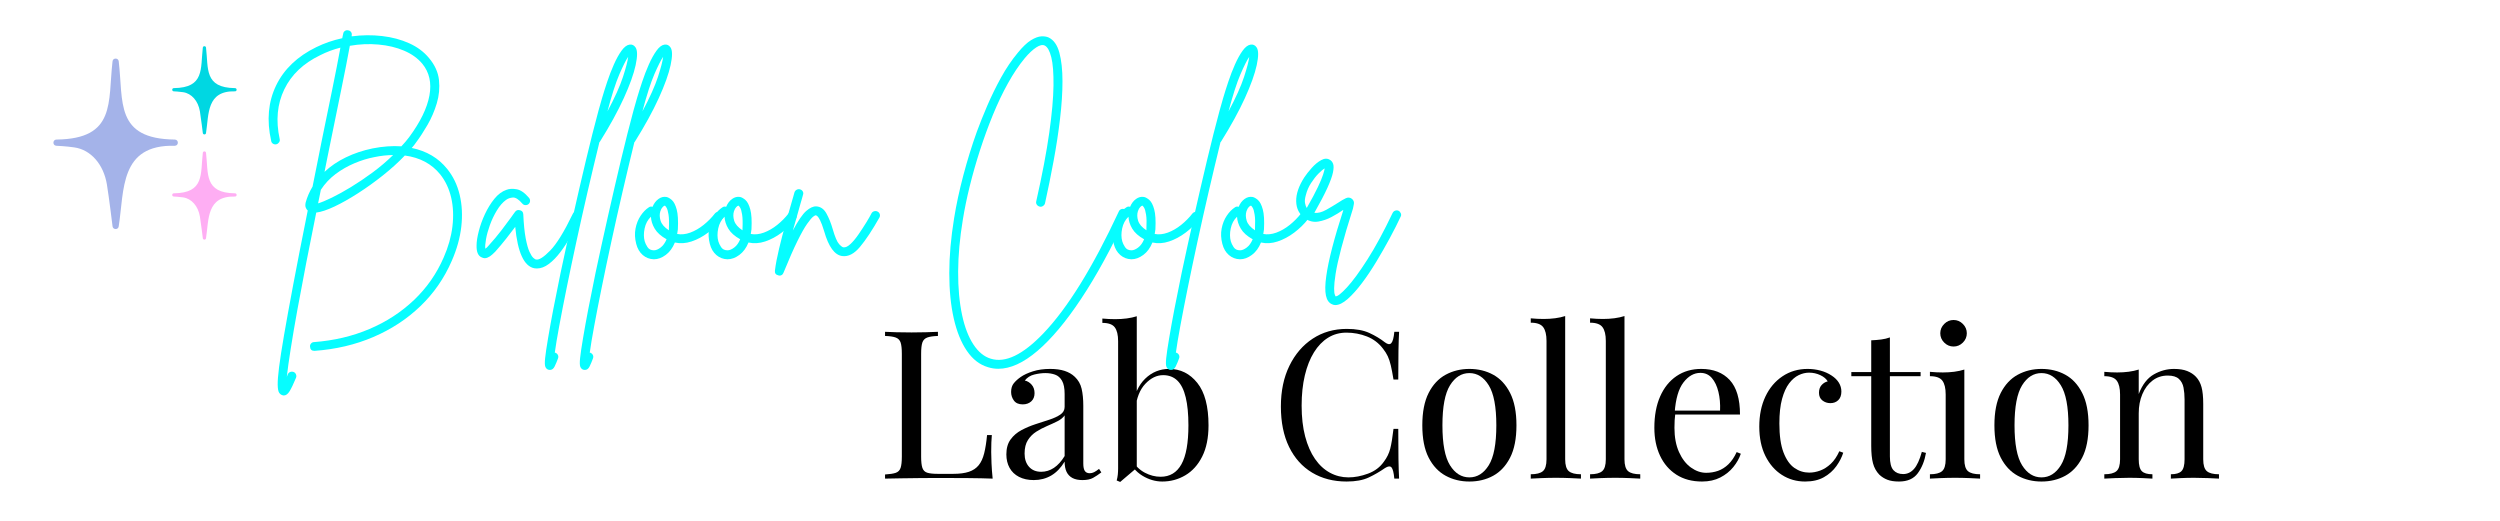 <svg xmlns="http://www.w3.org/2000/svg" xmlns:xlink="http://www.w3.org/1999/xlink" width="2400" viewBox="0 0 1800 375" height="500" preserveAspectRatio="xMidYMid meet"><defs><g></g></defs><g fill="#000000" fill-opacity="1"><g transform="translate(630.966, 344.607)"><g><path d="M 44.344 -105.703 L 44.344 -102.719 C 40.957 -102.613 38.395 -102.238 36.656 -101.594 C 34.914 -100.945 33.742 -99.754 33.141 -98.016 C 32.547 -96.273 32.25 -93.562 32.25 -89.875 L 32.25 -15.828 C 32.25 -12.242 32.547 -9.555 33.141 -7.766 C 33.742 -5.973 34.914 -4.801 36.656 -4.25 C 38.395 -3.707 40.957 -3.438 44.344 -3.438 L 55.234 -3.438 C 59.91 -3.438 63.719 -3.93 66.656 -4.922 C 69.594 -5.922 71.93 -7.488 73.672 -9.625 C 75.422 -11.77 76.742 -14.633 77.641 -18.219 C 78.535 -21.801 79.227 -26.18 79.719 -31.359 L 83.156 -31.359 C 82.852 -28.266 82.703 -24.18 82.703 -19.109 C 82.703 -17.211 82.773 -14.5 82.922 -10.969 C 83.078 -7.438 83.352 -3.781 83.75 0 C 78.676 -0.195 72.953 -0.32 66.578 -0.375 C 60.211 -0.426 54.539 -0.453 49.562 -0.453 C 47.375 -0.453 44.562 -0.453 41.125 -0.453 C 37.695 -0.453 33.988 -0.426 30 -0.375 C 26.02 -0.32 21.988 -0.27 17.906 -0.219 C 13.832 -0.176 9.953 -0.102 6.266 0 L 6.266 -2.984 C 9.648 -3.18 12.211 -3.578 13.953 -4.172 C 15.703 -4.773 16.875 -5.973 17.469 -7.766 C 18.062 -9.555 18.359 -12.242 18.359 -15.828 L 18.359 -89.875 C 18.359 -93.562 18.062 -96.273 17.469 -98.016 C 16.875 -99.754 15.703 -100.945 13.953 -101.594 C 12.211 -102.238 9.648 -102.613 6.266 -102.719 L 6.266 -105.703 C 8.359 -105.598 11.098 -105.492 14.484 -105.391 C 17.867 -105.297 21.5 -105.25 25.375 -105.25 C 28.863 -105.25 32.32 -105.297 35.75 -105.391 C 39.188 -105.492 42.051 -105.598 44.344 -105.703 Z M 44.344 -105.703 "></path></g></g></g><g fill="#000000" fill-opacity="1"><g transform="translate(718.752, 344.607)"><g><path d="M 25.531 1.047 C 21.445 1.047 17.91 0.273 14.922 -1.266 C 11.941 -2.805 9.68 -4.969 8.141 -7.75 C 6.598 -10.539 5.828 -13.781 5.828 -17.469 C 5.828 -21.844 6.844 -25.422 8.875 -28.203 C 10.914 -30.992 13.531 -33.234 16.719 -34.922 C 19.906 -36.617 23.266 -38.039 26.797 -39.188 C 30.328 -40.332 33.688 -41.426 36.875 -42.469 C 40.062 -43.52 42.676 -44.738 44.719 -46.125 C 46.758 -47.52 47.781 -49.363 47.781 -51.656 L 47.781 -60.906 C 47.781 -65.094 47.156 -68.281 45.906 -70.469 C 44.664 -72.656 43 -74.117 40.906 -74.859 C 38.812 -75.609 36.473 -75.984 33.891 -75.984 C 31.398 -75.984 28.734 -75.633 25.891 -74.938 C 23.055 -74.25 20.797 -72.812 19.109 -70.625 C 21.004 -70.219 22.645 -69.219 24.031 -67.625 C 25.426 -66.039 26.125 -64.004 26.125 -61.516 C 26.125 -59.023 25.328 -57.055 23.734 -55.609 C 22.141 -54.172 20.098 -53.453 17.609 -53.453 C 14.723 -53.453 12.609 -54.367 11.266 -56.203 C 9.922 -58.047 9.25 -60.113 9.25 -62.406 C 9.25 -64.988 9.895 -67.078 11.188 -68.672 C 12.488 -70.266 14.133 -71.758 16.125 -73.156 C 18.414 -74.75 21.375 -76.117 25 -77.266 C 28.633 -78.41 32.742 -78.984 37.328 -78.984 C 41.41 -78.984 44.895 -78.508 47.781 -77.562 C 50.664 -76.613 53.051 -75.242 54.938 -73.453 C 57.531 -71.066 59.223 -68.156 60.016 -64.719 C 60.816 -61.281 61.219 -57.176 61.219 -52.406 L 61.219 -10.906 C 61.219 -8.414 61.586 -6.617 62.328 -5.516 C 63.078 -4.422 64.25 -3.875 65.844 -3.875 C 66.938 -3.875 67.977 -4.125 68.969 -4.625 C 69.969 -5.125 71.164 -5.922 72.562 -7.016 L 74.203 -4.484 C 72.109 -2.891 70.113 -1.566 68.219 -0.516 C 66.332 0.523 63.797 1.047 60.609 1.047 C 57.723 1.047 55.332 0.551 53.438 -0.438 C 51.551 -1.438 50.133 -2.906 49.188 -4.844 C 48.25 -6.789 47.781 -9.258 47.781 -12.25 C 45.094 -7.77 41.879 -4.43 38.141 -2.234 C 34.41 -0.047 30.207 1.047 25.531 1.047 Z M 30.906 -4.922 C 34.188 -4.922 37.242 -5.863 40.078 -7.75 C 42.922 -9.645 45.488 -12.484 47.781 -16.266 L 47.781 -45.531 C 46.582 -43.844 44.836 -42.426 42.547 -41.281 C 40.254 -40.133 37.766 -38.988 35.078 -37.844 C 32.391 -36.695 29.828 -35.352 27.391 -33.812 C 24.953 -32.27 22.938 -30.254 21.344 -27.766 C 19.75 -25.273 18.953 -22.039 18.953 -18.062 C 18.953 -14.082 20.02 -10.895 22.156 -8.5 C 24.301 -6.113 27.219 -4.922 30.906 -4.922 Z M 30.906 -4.922 "></path></g></g><g transform="translate(793.103, 344.607)"><g><path d="M 48.672 -78.984 C 56.828 -78.984 63.594 -75.625 68.969 -68.906 C 74.344 -62.188 77.031 -52.008 77.031 -38.375 C 77.031 -29.414 75.516 -21.926 72.484 -15.906 C 69.453 -9.883 65.395 -5.379 60.312 -2.391 C 55.238 0.598 49.719 2.094 43.75 2.094 C 38.77 2.094 33.961 0.676 29.328 -2.156 C 24.703 -5 21.242 -9.207 18.953 -14.781 L 21.953 -13.141 C 24.43 -9.16 27.516 -6.195 31.203 -4.25 C 34.891 -2.312 38.672 -1.344 42.547 -1.344 C 49.211 -1.344 54.211 -4.352 57.547 -10.375 C 60.891 -16.395 62.562 -25.727 62.562 -38.375 C 62.562 -46.438 61.91 -53.156 60.609 -58.531 C 59.316 -63.906 57.328 -67.91 54.641 -70.547 C 51.953 -73.18 48.52 -74.5 44.344 -74.5 C 39.758 -74.5 35.5 -72.43 31.562 -68.297 C 27.633 -64.172 25.223 -58.125 24.328 -50.156 L 22.547 -52.25 C 23.641 -60.707 26.598 -67.273 31.422 -71.953 C 36.254 -76.641 42.004 -78.984 48.672 -78.984 Z M 25.375 -116.906 L 25.375 -7.766 C 24.082 -6.672 22.766 -5.551 21.422 -4.406 C 20.078 -3.258 18.758 -2.141 17.469 -1.047 C 16.176 0.047 14.832 1.191 13.438 2.391 L 10.906 1.344 C 11.301 -0.051 11.57 -1.469 11.719 -2.906 C 11.863 -4.352 11.938 -5.82 11.938 -7.312 L 11.938 -98.984 C 11.938 -103.461 11.141 -106.77 9.547 -108.906 C 7.961 -111.051 4.977 -112.125 0.594 -112.125 L 0.594 -115.25 C 3.781 -114.957 6.867 -114.812 9.859 -114.812 C 12.742 -114.812 15.504 -114.984 18.141 -115.328 C 20.773 -115.68 23.188 -116.207 25.375 -116.906 Z M 25.375 -116.906 "></path></g></g><g transform="translate(877.157, 344.607)"><g></g></g><g transform="translate(914.332, 344.607)"><g><path d="M 55.391 -107.797 C 61.961 -107.797 67.363 -106.82 71.594 -104.875 C 75.82 -102.938 79.578 -100.676 82.859 -98.094 C 84.848 -96.594 86.363 -96.414 87.406 -97.562 C 88.457 -98.707 89.18 -101.422 89.578 -105.703 L 93.016 -105.703 C 92.816 -102.016 92.664 -97.535 92.562 -92.266 C 92.469 -86.992 92.422 -80.023 92.422 -71.359 L 88.984 -71.359 C 88.285 -75.641 87.633 -79.047 87.031 -81.578 C 86.438 -84.117 85.719 -86.285 84.875 -88.078 C 84.031 -89.867 82.91 -91.66 81.516 -93.453 C 78.43 -97.535 74.551 -100.5 69.875 -102.344 C 65.195 -104.188 60.27 -105.109 55.094 -105.109 C 50.219 -105.109 45.812 -103.891 41.875 -101.453 C 37.945 -99.016 34.562 -95.504 31.719 -90.922 C 28.883 -86.336 26.695 -80.812 25.156 -74.344 C 23.613 -67.875 22.844 -60.609 22.844 -52.547 C 22.844 -44.191 23.688 -36.801 25.375 -30.375 C 27.07 -23.957 29.438 -18.555 32.469 -14.172 C 35.508 -9.797 39.094 -6.488 43.219 -4.25 C 47.352 -2.008 51.805 -0.891 56.578 -0.891 C 61.055 -0.891 65.734 -1.785 70.609 -3.578 C 75.492 -5.367 79.328 -8.258 82.109 -12.25 C 84.297 -15.133 85.812 -18.266 86.656 -21.641 C 87.508 -25.023 88.285 -29.754 88.984 -35.828 L 92.422 -35.828 C 92.422 -26.773 92.469 -19.484 92.562 -13.953 C 92.664 -8.43 92.816 -3.781 93.016 0 L 89.578 0 C 89.18 -4.281 88.508 -6.969 87.562 -8.062 C 86.613 -9.156 85.047 -9.004 82.859 -7.609 C 79.172 -5.023 75.258 -2.758 71.125 -0.812 C 67 1.125 61.703 2.094 55.234 2.094 C 45.785 2.094 37.5 -0.047 30.375 -4.328 C 23.258 -8.609 17.734 -14.781 13.797 -22.844 C 9.867 -30.906 7.906 -40.609 7.906 -51.953 C 7.906 -63.098 9.945 -72.852 14.031 -81.219 C 18.113 -89.582 23.711 -96.102 30.828 -100.781 C 37.941 -105.457 46.129 -107.797 55.391 -107.797 Z M 55.391 -107.797 "></path></g></g><g transform="translate(1017.049, 344.607)"><g><path d="M 40.906 -78.984 C 47.281 -78.984 53.004 -77.586 58.078 -74.797 C 63.148 -72.016 67.203 -67.633 70.234 -61.656 C 73.273 -55.688 74.797 -47.926 74.797 -38.375 C 74.797 -28.812 73.273 -21.066 70.234 -15.141 C 67.203 -9.223 63.148 -4.867 58.078 -2.078 C 53.004 0.703 47.281 2.094 40.906 2.094 C 34.633 2.094 28.938 0.703 23.812 -2.078 C 18.688 -4.867 14.602 -9.223 11.562 -15.141 C 8.531 -21.066 7.016 -28.812 7.016 -38.375 C 7.016 -47.926 8.531 -55.688 11.562 -61.656 C 14.602 -67.633 18.688 -72.016 23.812 -74.797 C 28.938 -77.586 34.633 -78.984 40.906 -78.984 Z M 40.906 -75.984 C 35.227 -75.984 30.57 -73.047 26.938 -67.172 C 23.312 -61.305 21.5 -51.707 21.5 -38.375 C 21.5 -25.031 23.312 -15.445 26.938 -9.625 C 30.57 -3.801 35.227 -0.891 40.906 -0.891 C 46.582 -0.891 51.234 -3.801 54.859 -9.625 C 58.492 -15.445 60.312 -25.031 60.312 -38.375 C 60.312 -51.707 58.492 -61.305 54.859 -67.172 C 51.234 -73.047 46.582 -75.984 40.906 -75.984 Z M 40.906 -75.984 "></path></g></g><g transform="translate(1098.864, 344.607)"><g><path d="M 28.062 -117.047 L 28.062 -13.891 C 28.062 -9.703 28.93 -6.863 30.672 -5.375 C 32.422 -3.883 35.336 -3.141 39.422 -3.141 L 39.422 0 C 37.723 -0.102 35.156 -0.227 31.719 -0.375 C 28.289 -0.52 24.832 -0.594 21.344 -0.594 C 17.957 -0.594 14.523 -0.52 11.047 -0.375 C 7.566 -0.227 4.977 -0.102 3.281 0 L 3.281 -3.141 C 7.363 -3.141 10.273 -3.883 12.016 -5.375 C 13.754 -6.863 14.625 -9.703 14.625 -13.891 L 14.625 -99.141 C 14.625 -103.609 13.828 -106.91 12.234 -109.047 C 10.648 -111.191 7.664 -112.266 3.281 -112.266 L 3.281 -115.406 C 6.469 -115.102 9.555 -114.953 12.547 -114.953 C 15.43 -114.953 18.191 -115.125 20.828 -115.469 C 23.461 -115.82 25.875 -116.348 28.062 -117.047 Z M 28.062 -117.047 "></path></g></g></g><g fill="#000000" fill-opacity="1"><g transform="translate(1141.563, 344.607)"><g><path d="M 28.062 -117.047 L 28.062 -13.891 C 28.062 -9.703 28.93 -6.863 30.672 -5.375 C 32.422 -3.883 35.336 -3.141 39.422 -3.141 L 39.422 0 C 37.723 -0.102 35.156 -0.227 31.719 -0.375 C 28.289 -0.52 24.832 -0.594 21.344 -0.594 C 17.957 -0.594 14.523 -0.52 11.047 -0.375 C 7.566 -0.227 4.977 -0.102 3.281 0 L 3.281 -3.141 C 7.363 -3.141 10.273 -3.883 12.016 -5.375 C 13.754 -6.863 14.625 -9.703 14.625 -13.891 L 14.625 -99.141 C 14.625 -103.609 13.828 -106.91 12.234 -109.047 C 10.648 -111.191 7.664 -112.266 3.281 -112.266 L 3.281 -115.406 C 6.469 -115.102 9.555 -114.953 12.547 -114.953 C 15.43 -114.953 18.191 -115.125 20.828 -115.469 C 23.461 -115.82 25.875 -116.348 28.062 -117.047 Z M 28.062 -117.047 "></path></g></g></g><g fill="#000000" fill-opacity="1"><g transform="translate(1184.262, 344.607)"><g><path d="M 40.609 -78.984 C 49.367 -78.984 56.211 -76.316 61.141 -70.984 C 66.066 -65.66 68.531 -57.375 68.531 -46.125 L 15.828 -46.125 L 15.672 -48.969 L 54.188 -48.969 C 54.395 -53.844 54 -58.344 53 -62.469 C 52 -66.602 50.43 -69.914 48.297 -72.406 C 46.16 -74.895 43.398 -76.141 40.016 -76.141 C 35.43 -76.141 31.375 -73.848 27.844 -69.266 C 24.312 -64.691 22.195 -57.426 21.5 -47.469 L 21.953 -46.875 C 21.742 -45.383 21.586 -43.742 21.484 -41.953 C 21.391 -40.16 21.344 -38.367 21.344 -36.578 C 21.344 -29.805 22.438 -23.984 24.625 -19.109 C 26.82 -14.234 29.688 -10.523 33.219 -7.984 C 36.75 -5.453 40.406 -4.188 44.188 -4.188 C 47.176 -4.188 50.016 -4.656 52.703 -5.594 C 55.391 -6.539 57.875 -8.109 60.156 -10.297 C 62.445 -12.492 64.441 -15.43 66.141 -19.109 L 69.125 -17.922 C 68.031 -14.629 66.238 -11.441 63.75 -8.359 C 61.258 -5.273 58.125 -2.758 54.344 -0.812 C 50.562 1.125 46.18 2.094 41.203 2.094 C 34.035 2.094 27.891 0.453 22.766 -2.828 C 17.641 -6.117 13.707 -10.676 10.969 -16.5 C 8.238 -22.32 6.875 -29.016 6.875 -36.578 C 6.875 -45.336 8.266 -52.875 11.047 -59.188 C 13.836 -65.508 17.77 -70.391 22.844 -73.828 C 27.914 -77.266 33.836 -78.984 40.609 -78.984 Z M 40.609 -78.984 "></path></g></g></g><g fill="#000000" fill-opacity="1"><g transform="translate(1259.807, 344.607)"><g><path d="M 41.656 -78.984 C 44.844 -78.984 47.926 -78.582 50.906 -77.781 C 53.895 -76.988 56.582 -75.797 58.969 -74.203 C 61.258 -72.711 63 -70.992 64.188 -69.047 C 65.383 -67.109 65.984 -64.992 65.984 -62.703 C 65.984 -60.016 65.238 -57.945 63.75 -56.5 C 62.258 -55.062 60.367 -54.344 58.078 -54.344 C 55.891 -54.344 53.973 -54.988 52.328 -56.281 C 50.68 -57.57 49.859 -59.414 49.859 -61.812 C 49.859 -64.102 50.477 -65.941 51.719 -67.328 C 52.969 -68.723 54.441 -69.617 56.141 -70.016 C 55.141 -71.805 53.367 -73.301 50.828 -74.5 C 48.297 -75.695 45.586 -76.297 42.703 -76.297 C 40.211 -76.297 37.723 -75.695 35.234 -74.5 C 32.742 -73.301 30.453 -71.332 28.359 -68.594 C 26.273 -65.863 24.582 -62.133 23.281 -57.406 C 21.988 -52.676 21.344 -46.781 21.344 -39.719 C 21.344 -30.957 22.336 -23.988 24.328 -18.812 C 26.328 -13.633 28.941 -9.926 32.172 -7.688 C 35.41 -5.445 38.969 -4.328 42.844 -4.328 C 45.438 -4.328 48.078 -4.82 50.766 -5.812 C 53.453 -6.812 55.988 -8.43 58.375 -10.672 C 60.758 -12.91 62.801 -15.922 64.5 -19.703 L 67.328 -18.656 C 66.336 -15.477 64.695 -12.27 62.406 -9.031 C 60.113 -5.801 57.125 -3.141 53.438 -1.047 C 49.758 1.047 45.234 2.094 39.859 2.094 C 33.691 2.094 28.117 0.5 23.141 -2.688 C 18.16 -5.875 14.203 -10.426 11.266 -16.344 C 8.336 -22.27 6.875 -29.312 6.875 -37.469 C 6.875 -45.633 8.336 -52.828 11.266 -59.047 C 14.203 -65.266 18.305 -70.141 23.578 -73.672 C 28.859 -77.211 34.883 -78.984 41.656 -78.984 Z M 41.656 -78.984 "></path></g></g></g><g fill="#000000" fill-opacity="1"><g transform="translate(1332.365, 344.607)"><g><path d="M 28.359 -101.672 L 28.359 -76.734 L 50.469 -76.734 L 50.469 -73.75 L 28.359 -73.75 L 28.359 -15.969 C 28.359 -11.289 29.203 -8.004 30.891 -6.109 C 32.586 -4.223 34.93 -3.281 37.922 -3.281 C 40.91 -3.281 43.5 -4.5 45.688 -6.938 C 47.875 -9.375 49.766 -13.484 51.359 -19.266 L 54.344 -18.516 C 53.344 -12.742 51.375 -7.863 48.438 -3.875 C 45.508 0.102 41.008 2.094 34.938 2.094 C 31.551 2.094 28.766 1.664 26.578 0.812 C 24.391 -0.031 22.445 -1.25 20.75 -2.844 C 18.562 -5.125 17.039 -7.859 16.188 -11.047 C 15.344 -14.234 14.922 -18.461 14.922 -23.734 L 14.922 -73.75 L 0.594 -73.75 L 0.594 -76.734 L 14.922 -76.734 L 14.922 -99.578 C 17.41 -99.68 19.801 -99.879 22.094 -100.172 C 24.383 -100.473 26.473 -100.973 28.359 -101.672 Z M 28.359 -101.672 "></path></g></g></g><g fill="#000000" fill-opacity="1"><g transform="translate(1385.217, 344.607)"><g><path d="M 21.344 -114.219 C 23.926 -114.219 26.16 -113.27 28.047 -111.375 C 29.941 -109.477 30.891 -107.238 30.891 -104.656 C 30.891 -102.07 29.941 -99.832 28.047 -97.938 C 26.16 -96.051 23.926 -95.109 21.344 -95.109 C 18.758 -95.109 16.52 -96.051 14.625 -97.938 C 12.727 -99.832 11.781 -102.07 11.781 -104.656 C 11.781 -107.238 12.727 -109.477 14.625 -111.375 C 16.52 -113.27 18.758 -114.219 21.344 -114.219 Z M 29.109 -78.531 L 29.109 -13.891 C 29.109 -9.703 29.977 -6.863 31.719 -5.375 C 33.469 -3.883 36.379 -3.141 40.453 -3.141 L 40.453 0 C 38.766 -0.102 36.203 -0.227 32.766 -0.375 C 29.336 -0.52 25.879 -0.594 22.391 -0.594 C 19.004 -0.594 15.57 -0.52 12.094 -0.375 C 8.613 -0.227 6.023 -0.102 4.328 0 L 4.328 -3.141 C 8.41 -3.141 11.32 -3.883 13.062 -5.375 C 14.801 -6.863 15.672 -9.703 15.672 -13.891 L 15.672 -60.609 C 15.672 -65.086 14.875 -68.395 13.281 -70.531 C 11.695 -72.676 8.711 -73.75 4.328 -73.75 L 4.328 -76.891 C 7.516 -76.586 10.602 -76.438 13.594 -76.438 C 16.477 -76.438 19.238 -76.609 21.875 -76.953 C 24.508 -77.305 26.922 -77.832 29.109 -78.531 Z M 29.109 -78.531 "></path></g></g></g><g fill="#000000" fill-opacity="1"><g transform="translate(1428.961, 344.607)"><g><path d="M 40.906 -78.984 C 47.281 -78.984 53.004 -77.586 58.078 -74.797 C 63.148 -72.016 67.203 -67.633 70.234 -61.656 C 73.273 -55.688 74.797 -47.926 74.797 -38.375 C 74.797 -28.812 73.273 -21.066 70.234 -15.141 C 67.203 -9.223 63.148 -4.867 58.078 -2.078 C 53.004 0.703 47.281 2.094 40.906 2.094 C 34.633 2.094 28.938 0.703 23.812 -2.078 C 18.688 -4.867 14.602 -9.223 11.562 -15.141 C 8.531 -21.066 7.016 -28.812 7.016 -38.375 C 7.016 -47.926 8.531 -55.688 11.562 -61.656 C 14.602 -67.633 18.688 -72.016 23.812 -74.797 C 28.938 -77.586 34.633 -78.984 40.906 -78.984 Z M 40.906 -75.984 C 35.227 -75.984 30.57 -73.047 26.938 -67.172 C 23.312 -61.305 21.5 -51.707 21.5 -38.375 C 21.5 -25.031 23.312 -15.445 26.938 -9.625 C 30.57 -3.801 35.227 -0.891 40.906 -0.891 C 46.582 -0.891 51.234 -3.801 54.859 -9.625 C 58.492 -15.445 60.312 -25.031 60.312 -38.375 C 60.312 -51.707 58.492 -61.305 54.859 -67.172 C 51.234 -73.047 46.582 -75.984 40.906 -75.984 Z M 40.906 -75.984 "></path></g></g></g><g fill="#000000" fill-opacity="1"><g transform="translate(1510.776, 344.607)"><g><path d="M 54.5 -78.984 C 58.281 -78.984 61.438 -78.484 63.969 -77.484 C 66.508 -76.484 68.625 -75.094 70.312 -73.312 C 72.207 -71.312 73.551 -68.816 74.344 -65.828 C 75.145 -62.848 75.547 -58.82 75.547 -53.75 L 75.547 -13.891 C 75.547 -9.703 76.414 -6.863 78.156 -5.375 C 79.895 -3.883 82.805 -3.141 86.891 -3.141 L 86.891 0 C 85.203 -0.102 82.613 -0.227 79.125 -0.375 C 75.645 -0.52 72.258 -0.594 68.969 -0.594 C 65.688 -0.594 62.477 -0.52 59.344 -0.375 C 56.207 -0.227 53.844 -0.102 52.25 0 L 52.25 -3.141 C 55.832 -3.141 58.367 -3.883 59.859 -5.375 C 61.359 -6.863 62.109 -9.703 62.109 -13.891 L 62.109 -57.031 C 62.109 -60.113 61.859 -62.945 61.359 -65.531 C 60.859 -68.125 59.738 -70.219 58 -71.812 C 56.258 -73.406 53.598 -74.203 50.016 -74.203 C 45.836 -74.203 42.18 -73.004 39.047 -70.609 C 35.91 -68.223 33.469 -64.961 31.719 -60.828 C 29.977 -56.703 29.109 -52.102 29.109 -47.031 L 29.109 -13.891 C 29.109 -9.703 29.852 -6.863 31.344 -5.375 C 32.844 -3.883 35.383 -3.141 38.969 -3.141 L 38.969 0 C 37.375 -0.102 35.008 -0.227 31.875 -0.375 C 28.738 -0.52 25.531 -0.594 22.25 -0.594 C 18.957 -0.594 15.57 -0.52 12.094 -0.375 C 8.613 -0.227 6.023 -0.102 4.328 0 L 4.328 -3.141 C 8.41 -3.141 11.32 -3.883 13.062 -5.375 C 14.801 -6.863 15.672 -9.703 15.672 -13.891 L 15.672 -60.609 C 15.672 -65.086 14.875 -68.395 13.281 -70.531 C 11.695 -72.676 8.711 -73.75 4.328 -73.75 L 4.328 -76.891 C 7.516 -76.586 10.602 -76.438 13.594 -76.438 C 16.477 -76.438 19.238 -76.609 21.875 -76.953 C 24.508 -77.305 26.922 -77.832 29.109 -78.531 L 29.109 -60.906 C 31.703 -67.676 35.312 -72.379 39.938 -75.016 C 44.562 -77.66 49.414 -78.984 54.5 -78.984 Z M 54.5 -78.984 "></path></g></g></g><g fill="#06fdff" fill-opacity="1"><g transform="translate(185.13, 189.336)"><g><path d="M 136.812 -67.75 C 141.125 -62.445 144.133 -56.207 145.844 -49.031 C 147.551 -41.852 147.938 -34.203 147 -26.078 C 146.062 -17.961 143.77 -9.766 140.125 -1.484 C 134.719 10.992 127.18 21.867 117.516 31.141 C 107.859 40.41 96.566 47.805 83.641 53.328 C 70.723 58.859 56.645 62.176 41.406 63.281 C 41.406 63.281 41.352 63.281 41.25 63.281 C 39.258 63.281 38.207 62.285 38.094 60.297 C 37.988 59.41 38.238 58.633 38.844 57.969 C 39.445 57.312 40.133 56.984 40.906 56.984 C 55.375 55.879 68.707 52.727 80.906 47.531 C 93.113 42.344 103.801 35.383 112.969 26.656 C 122.133 17.938 129.254 7.727 134.328 -3.969 C 137.641 -11.477 139.738 -18.93 140.625 -26.328 C 141.508 -33.734 141.207 -40.641 139.719 -47.047 C 138.227 -53.453 135.602 -59.023 131.844 -63.766 C 125.664 -71.391 117.164 -75.922 106.344 -77.359 C 101.707 -72.492 96.43 -67.711 90.516 -63.016 C 84.609 -58.328 78.645 -54.051 72.625 -50.188 C 66.613 -46.32 60.984 -43.145 55.734 -40.656 C 50.492 -38.176 46.102 -36.719 42.562 -36.281 C 40.133 -24.352 37.758 -12.426 35.438 -0.5 C 33.125 11.426 31 22.688 29.062 33.281 C 27.133 43.883 25.508 53.383 24.188 61.781 C 22.863 70.176 21.926 76.91 21.375 81.984 C 21.594 81.43 21.812 80.879 22.031 80.328 C 22.363 79.453 22.941 78.848 23.766 78.516 C 24.598 78.18 25.457 78.18 26.344 78.516 C 27.113 78.848 27.66 79.426 27.984 80.25 C 28.316 81.082 28.32 81.883 28 82.656 C 26.227 86.957 24.707 90.156 23.438 92.25 C 22.164 94.352 20.758 95.406 19.219 95.406 C 18.77 95.406 18.328 95.297 17.891 95.078 C 17.117 94.859 16.426 94.281 15.812 93.344 C 15.207 92.406 14.875 90.523 14.812 87.703 C 14.758 84.891 15.094 80.641 15.812 74.953 C 16.531 69.266 17.719 61.613 19.375 52 C 21.031 42.395 23.238 30.25 26 15.562 C 28.758 0.883 32.238 -16.891 36.438 -37.766 C 35.883 -38.203 35.414 -38.891 35.031 -39.828 C 34.645 -40.773 34.617 -42.02 34.953 -43.562 C 36.055 -47.539 37.711 -51.352 39.922 -55 C 40.91 -60.07 41.957 -65.285 43.062 -70.641 C 44.164 -75.992 45.27 -81.547 46.375 -87.297 C 49.133 -100.766 51.703 -113.297 54.078 -124.891 C 56.453 -136.484 58.414 -146.535 59.969 -155.047 C 54.77 -153.711 49.91 -151.891 45.391 -149.578 C 33.242 -143.723 24.629 -135.52 19.547 -124.969 C 14.461 -114.426 13.359 -102.531 16.234 -89.281 C 16.453 -88.395 16.312 -87.594 15.812 -86.875 C 15.32 -86.156 14.688 -85.688 13.906 -85.469 C 13.031 -85.25 12.203 -85.383 11.422 -85.875 C 10.648 -86.375 10.211 -87.066 10.109 -87.953 C 6.797 -102.754 7.984 -116.035 13.672 -127.797 C 19.359 -139.555 28.988 -148.75 42.562 -155.375 C 48.414 -158.238 54.656 -160.391 61.281 -161.828 C 61.395 -162.379 61.504 -162.906 61.609 -163.406 C 61.723 -163.906 61.836 -164.43 61.953 -164.984 C 62.055 -165.859 62.469 -166.547 63.188 -167.047 C 63.906 -167.547 64.707 -167.688 65.594 -167.469 C 66.477 -167.352 67.164 -166.938 67.656 -166.219 C 68.156 -165.5 68.297 -164.695 68.078 -163.812 C 68.078 -163.707 68.078 -163.598 68.078 -163.484 C 68.078 -163.379 68.078 -163.27 68.078 -163.156 C 75.473 -164.145 82.758 -164.223 89.938 -163.391 C 97.113 -162.566 103.629 -160.832 109.484 -158.188 C 115.336 -155.539 120.086 -152.004 123.734 -147.578 C 127.93 -142.609 130.332 -137.305 130.938 -131.672 C 131.539 -126.047 131.016 -120.473 129.359 -114.953 C 127.703 -109.43 125.469 -104.238 122.656 -99.375 C 119.844 -94.52 117.109 -90.328 114.453 -86.797 C 113.566 -85.473 112.52 -84.145 111.312 -82.812 C 122.02 -80.602 130.52 -75.582 136.812 -67.75 Z M 43.891 -42.906 C 46.43 -43.676 49.742 -45.055 53.828 -47.047 C 57.922 -49.035 62.504 -51.57 67.578 -54.656 C 72.66 -57.75 77.82 -61.227 83.062 -65.094 C 88.312 -68.957 93.254 -73.156 97.891 -77.688 C 93.586 -77.688 89.062 -77.188 84.312 -76.188 C 79.676 -75.312 74.926 -73.848 70.062 -71.797 C 65.207 -69.754 60.68 -67.16 56.484 -64.016 C 52.285 -60.867 48.75 -57.086 45.875 -52.672 C 45.551 -51.016 45.223 -49.383 44.891 -47.781 C 44.555 -46.188 44.223 -44.562 43.891 -42.906 Z M 103.859 -83.984 C 105.953 -86.191 107.828 -88.398 109.484 -90.609 C 117.547 -101.535 122.406 -111.523 124.062 -120.578 C 125.719 -129.641 124.008 -137.258 118.938 -143.438 C 115.613 -147.414 111.219 -150.562 105.75 -152.875 C 100.289 -155.195 94.164 -156.66 87.375 -157.266 C 80.582 -157.879 73.707 -157.578 66.75 -156.359 C 65.207 -147.859 63.191 -137.562 60.703 -125.469 C 58.223 -113.375 55.547 -100.266 52.672 -86.141 C 52.016 -82.816 51.328 -79.441 50.609 -76.016 C 49.891 -72.598 49.195 -69.125 48.531 -65.594 C 52.844 -69.676 57.953 -73.148 63.859 -76.016 C 69.766 -78.891 76.195 -81.047 83.156 -82.484 C 90.438 -83.922 97.336 -84.422 103.859 -83.984 Z M 103.859 -83.984 "></path></g></g></g><g fill="#06fdff" fill-opacity="1"><g transform="translate(347.273, 189.336)"><g><path d="M 69.406 -36.766 C 70.176 -36.441 70.695 -35.863 70.969 -35.031 C 71.25 -34.207 71.223 -33.406 70.891 -32.625 C 68.797 -28.32 66.504 -24.016 64.016 -19.703 C 61.535 -15.398 58.941 -11.453 56.234 -7.859 C 53.523 -4.273 50.734 -1.41 47.859 0.734 C 44.992 2.891 42.125 3.969 39.25 3.969 C 38.695 3.969 38.094 3.914 37.438 3.812 C 30.039 2.375 25.457 -7.562 23.688 -26 C 21.812 -23.469 19.629 -20.625 17.141 -17.469 C 14.66 -14.32 12.039 -11.203 9.281 -8.109 C 8.832 -7.672 8.109 -6.984 7.109 -6.047 C 6.117 -5.109 4.961 -4.363 3.641 -3.812 C 2.316 -3.258 0.992 -3.312 -0.328 -3.969 C -2.984 -4.969 -4.254 -7.844 -4.141 -12.594 C -4.141 -15.352 -3.613 -18.773 -2.562 -22.859 C -1.52 -26.941 -0.035 -31.051 1.891 -35.188 C 3.828 -39.332 6.094 -43.004 8.688 -46.203 C 11.289 -49.41 14.191 -51.566 17.391 -52.672 C 19.379 -53.441 21.805 -53.578 24.672 -53.078 C 27.547 -52.586 30.531 -50.52 33.625 -46.875 C 34.176 -46.207 34.422 -45.43 34.359 -44.547 C 34.305 -43.672 33.953 -42.957 33.297 -42.406 C 32.629 -41.852 31.852 -41.602 30.969 -41.656 C 30.094 -41.707 29.379 -42.066 28.828 -42.734 C 26.172 -45.828 23.875 -47.289 21.938 -47.125 C 20.008 -46.957 18.383 -46.379 17.062 -45.391 C 14.633 -43.617 12.426 -41.078 10.438 -37.766 C 8.445 -34.453 6.789 -30.973 5.469 -27.328 C 4.145 -23.68 3.207 -20.285 2.656 -17.141 C 2.102 -13.992 1.938 -11.703 2.156 -10.266 C 2.488 -10.484 2.848 -10.758 3.234 -11.094 C 3.617 -11.426 4.031 -11.867 4.469 -12.422 C 7.781 -16.066 10.816 -19.68 13.578 -23.266 C 16.336 -26.859 18.711 -30.035 20.703 -32.797 C 21.254 -33.566 21.781 -34.312 22.281 -35.031 C 22.781 -35.75 23.25 -36.383 23.688 -36.938 C 24.57 -38.039 25.734 -38.375 27.172 -37.938 C 28.598 -37.602 29.367 -36.66 29.484 -35.109 C 29.816 -27.93 30.395 -22.16 31.219 -17.797 C 32.051 -13.441 32.961 -10.188 33.953 -8.031 C 34.953 -5.875 35.891 -4.41 36.766 -3.641 C 37.648 -2.867 38.316 -2.484 38.766 -2.484 C 40.859 -2.047 44.223 -4.195 48.859 -8.938 C 53.504 -13.688 58.914 -22.469 65.094 -35.281 C 65.539 -36.164 66.176 -36.742 67 -37.016 C 67.832 -37.297 68.633 -37.211 69.406 -36.766 Z M 69.406 -36.766 "></path></g></g></g><g fill="#06fdff" fill-opacity="1"><g transform="translate(408.884, 189.336)"><g><path d="M 48.703 -155.203 C 50.141 -153.109 50.164 -148.859 48.781 -142.453 C 47.395 -136.047 44.551 -128.117 40.25 -118.672 C 35.945 -109.234 30.207 -98.773 23.031 -87.297 C 22.914 -87.18 22.801 -87.07 22.688 -86.969 C 19.82 -75.258 16.977 -63.332 14.156 -51.188 C 11.344 -39.039 8.664 -27.113 6.125 -15.406 C 3.582 -3.695 1.266 7.316 -0.828 17.641 C -2.922 27.961 -4.711 37.156 -6.203 45.219 C -7.703 53.281 -8.781 59.738 -9.438 64.594 C -9.332 64.594 -9.223 64.594 -9.109 64.594 C -8.223 64.926 -7.586 65.477 -7.203 66.25 C -6.816 67.031 -6.789 67.859 -7.125 68.734 C -7.895 70.836 -8.691 72.742 -9.516 74.453 C -10.348 76.16 -11.484 77.016 -12.922 77.016 C -13.254 77.016 -13.641 76.961 -14.078 76.859 C -15.066 76.523 -15.781 75.832 -16.219 74.781 C -16.664 73.738 -16.723 71.641 -16.391 68.484 C -16.066 65.336 -15.352 60.508 -14.25 54 C -12.258 42.07 -9.273 26.5 -5.297 7.281 C -2.43 -6.188 0.57 -19.906 3.719 -33.875 C 6.875 -47.844 9.992 -61.312 13.078 -74.281 C 16.172 -87.258 19.156 -99.051 22.031 -109.656 C 22.582 -111.75 23.41 -114.672 24.516 -118.422 C 25.617 -122.18 26.891 -126.211 28.328 -130.516 C 29.766 -134.828 31.363 -138.969 33.125 -142.938 C 34.895 -146.914 36.719 -150.203 38.594 -152.797 C 40.469 -155.398 42.344 -156.863 44.219 -157.188 C 46.102 -157.52 47.598 -156.859 48.703 -155.203 Z M 28.484 -109.156 C 33.785 -119.094 37.516 -127.375 39.672 -134 C 41.828 -140.625 43.066 -145.426 43.391 -148.406 C 41.848 -146.195 39.75 -142.031 37.094 -135.906 C 34.445 -129.781 31.578 -120.863 28.484 -109.156 Z M 28.484 -109.156 "></path></g></g></g><g fill="#06fdff" fill-opacity="1"><g transform="translate(434.058, 189.336)"><g><path d="M 48.703 -155.203 C 50.141 -153.109 50.164 -148.859 48.781 -142.453 C 47.395 -136.047 44.551 -128.117 40.25 -118.672 C 35.945 -109.234 30.207 -98.773 23.031 -87.297 C 22.914 -87.18 22.801 -87.07 22.688 -86.969 C 19.82 -75.258 16.977 -63.332 14.156 -51.188 C 11.344 -39.039 8.664 -27.113 6.125 -15.406 C 3.582 -3.695 1.266 7.316 -0.828 17.641 C -2.922 27.961 -4.711 37.156 -6.203 45.219 C -7.703 53.281 -8.781 59.738 -9.438 64.594 C -9.332 64.594 -9.223 64.594 -9.109 64.594 C -8.223 64.926 -7.586 65.477 -7.203 66.25 C -6.816 67.031 -6.789 67.859 -7.125 68.734 C -7.895 70.836 -8.691 72.742 -9.516 74.453 C -10.348 76.16 -11.484 77.016 -12.922 77.016 C -13.254 77.016 -13.641 76.961 -14.078 76.859 C -15.066 76.523 -15.781 75.832 -16.219 74.781 C -16.664 73.738 -16.723 71.641 -16.391 68.484 C -16.066 65.336 -15.352 60.508 -14.25 54 C -12.258 42.07 -9.273 26.5 -5.297 7.281 C -2.43 -6.188 0.57 -19.906 3.719 -33.875 C 6.875 -47.844 9.992 -61.312 13.078 -74.281 C 16.172 -87.258 19.156 -99.051 22.031 -109.656 C 22.582 -111.75 23.41 -114.672 24.516 -118.422 C 25.617 -122.18 26.891 -126.211 28.328 -130.516 C 29.766 -134.828 31.363 -138.969 33.125 -142.938 C 34.895 -146.914 36.719 -150.203 38.594 -152.797 C 40.469 -155.398 42.344 -156.863 44.219 -157.188 C 46.102 -157.52 47.598 -156.859 48.703 -155.203 Z M 28.484 -109.156 C 33.785 -119.094 37.516 -127.375 39.672 -134 C 41.828 -140.625 43.066 -145.426 43.391 -148.406 C 41.848 -146.195 39.75 -142.031 37.094 -135.906 C 34.445 -129.781 31.578 -120.863 28.484 -109.156 Z M 28.484 -109.156 "></path></g></g></g><g fill="#06fdff" fill-opacity="1"><g transform="translate(459.233, 189.336)"><g><path d="M 59.969 -36.109 C 60.738 -35.555 61.176 -34.836 61.281 -33.953 C 61.395 -33.066 61.176 -32.297 60.625 -31.641 C 57.75 -27.992 54.406 -24.734 50.594 -21.859 C 46.789 -18.992 42.816 -16.867 38.672 -15.484 C 34.535 -14.109 30.535 -13.859 26.672 -14.734 C 25.117 -10.867 22.938 -7.891 20.125 -5.797 C 17.312 -3.703 14.469 -2.656 11.594 -2.656 C 11.594 -2.656 11.562 -2.656 11.5 -2.656 C 11.445 -2.656 11.422 -2.656 11.422 -2.656 C 8.441 -2.758 5.82 -3.773 3.562 -5.703 C 1.301 -7.641 -0.27 -10.32 -1.156 -13.75 C -2.156 -17.613 -2.32 -21.285 -1.656 -24.766 C -0.988 -28.242 0.223 -31.305 1.984 -33.953 C 3.754 -36.609 5.742 -38.648 7.953 -40.078 C 8.723 -40.629 9.602 -40.742 10.594 -40.422 C 11.594 -42.848 13.004 -44.723 14.828 -46.047 C 16.648 -47.367 18.555 -47.863 20.547 -47.531 C 21.754 -47.312 23.078 -46.566 24.516 -45.297 C 25.953 -44.023 27.109 -41.758 27.984 -38.5 C 28.867 -35.25 29.148 -30.477 28.828 -24.188 C 28.711 -23.082 28.547 -21.977 28.328 -20.875 C 31.305 -20.32 34.453 -20.648 37.766 -21.859 C 41.078 -23.078 44.281 -24.926 47.375 -27.406 C 50.469 -29.895 53.172 -32.629 55.484 -35.609 C 56.035 -36.273 56.754 -36.66 57.641 -36.766 C 58.523 -36.879 59.301 -36.66 59.969 -36.109 Z M 11.594 -9.109 C 13.031 -9.109 14.629 -9.77 16.391 -11.094 C 18.16 -12.414 19.598 -14.406 20.703 -17.062 C 16.723 -19.27 13.879 -21.805 12.172 -24.672 C 10.461 -27.547 9.551 -30.422 9.438 -33.297 C 7.125 -31.086 5.609 -28.27 4.891 -24.844 C 4.172 -21.426 4.195 -18.332 4.969 -15.562 C 5.301 -14.352 5.961 -12.973 6.953 -11.422 C 7.953 -9.879 9.5 -9.109 11.594 -9.109 Z M 22.359 -24.516 C 22.578 -28.93 22.492 -32.352 22.109 -34.781 C 21.723 -37.207 21.254 -38.863 20.703 -39.75 C 20.148 -40.633 19.766 -41.133 19.547 -41.25 C 19.43 -41.25 19.375 -41.25 19.375 -41.25 C 19.051 -41.25 18.555 -40.914 17.891 -40.25 C 17.223 -39.582 16.672 -38.586 16.234 -37.266 C 15.566 -35.172 15.617 -32.879 16.391 -30.391 C 17.172 -27.91 19.16 -25.617 22.359 -23.516 C 22.359 -23.848 22.359 -24.18 22.359 -24.516 Z M 22.359 -24.516 "></path></g></g></g><g fill="#06fdff" fill-opacity="1"><g transform="translate(512.232, 189.336)"><g><path d="M 59.969 -36.109 C 60.738 -35.555 61.176 -34.836 61.281 -33.953 C 61.395 -33.066 61.176 -32.297 60.625 -31.641 C 57.75 -27.992 54.406 -24.734 50.594 -21.859 C 46.789 -18.992 42.816 -16.867 38.672 -15.484 C 34.535 -14.109 30.535 -13.859 26.672 -14.734 C 25.117 -10.867 22.938 -7.891 20.125 -5.797 C 17.312 -3.703 14.469 -2.656 11.594 -2.656 C 11.594 -2.656 11.562 -2.656 11.5 -2.656 C 11.445 -2.656 11.422 -2.656 11.422 -2.656 C 8.441 -2.758 5.82 -3.773 3.562 -5.703 C 1.301 -7.641 -0.27 -10.32 -1.156 -13.75 C -2.156 -17.613 -2.32 -21.285 -1.656 -24.766 C -0.988 -28.242 0.223 -31.305 1.984 -33.953 C 3.754 -36.609 5.742 -38.648 7.953 -40.078 C 8.723 -40.629 9.602 -40.742 10.594 -40.422 C 11.594 -42.848 13.004 -44.723 14.828 -46.047 C 16.648 -47.367 18.555 -47.863 20.547 -47.531 C 21.754 -47.312 23.078 -46.566 24.516 -45.297 C 25.953 -44.023 27.109 -41.758 27.984 -38.5 C 28.867 -35.25 29.148 -30.477 28.828 -24.188 C 28.711 -23.082 28.547 -21.977 28.328 -20.875 C 31.305 -20.32 34.453 -20.648 37.766 -21.859 C 41.078 -23.078 44.281 -24.926 47.375 -27.406 C 50.469 -29.895 53.172 -32.629 55.484 -35.609 C 56.035 -36.273 56.754 -36.66 57.641 -36.766 C 58.523 -36.879 59.301 -36.66 59.969 -36.109 Z M 11.594 -9.109 C 13.031 -9.109 14.629 -9.77 16.391 -11.094 C 18.16 -12.414 19.598 -14.406 20.703 -17.062 C 16.723 -19.27 13.879 -21.805 12.172 -24.672 C 10.461 -27.547 9.551 -30.422 9.438 -33.297 C 7.125 -31.086 5.609 -28.27 4.891 -24.844 C 4.172 -21.426 4.195 -18.332 4.969 -15.562 C 5.301 -14.352 5.961 -12.973 6.953 -11.422 C 7.953 -9.879 9.5 -9.109 11.594 -9.109 Z M 22.359 -24.516 C 22.578 -28.93 22.492 -32.352 22.109 -34.781 C 21.723 -37.207 21.254 -38.863 20.703 -39.75 C 20.148 -40.633 19.766 -41.133 19.547 -41.25 C 19.43 -41.25 19.375 -41.25 19.375 -41.25 C 19.051 -41.25 18.555 -40.914 17.891 -40.25 C 17.223 -39.582 16.672 -38.586 16.234 -37.266 C 15.566 -35.172 15.617 -32.879 16.391 -30.391 C 17.172 -27.91 19.16 -25.617 22.359 -23.516 C 22.359 -23.848 22.359 -24.18 22.359 -24.516 Z M 22.359 -24.516 "></path></g></g></g><g fill="#06fdff" fill-opacity="1"><g transform="translate(565.23, 189.336)"><g><path d="M 66.75 -36.938 C 67.52 -36.5 68.016 -35.863 68.234 -35.031 C 68.461 -34.207 68.352 -33.406 67.906 -32.625 C 62.719 -23.469 58.051 -16.43 53.906 -11.516 C 49.77 -6.598 45.551 -4.414 41.25 -4.969 C 35.727 -5.633 31.363 -11.598 28.156 -22.859 C 27.051 -26.504 26.082 -29.125 25.25 -30.719 C 24.426 -32.32 23.766 -33.316 23.266 -33.703 C 22.773 -34.086 22.422 -34.281 22.203 -34.281 C 21.867 -34.395 21.203 -34.066 20.203 -33.297 C 19.211 -32.523 17.773 -30.812 15.891 -28.156 C 14.016 -25.508 11.695 -21.395 8.938 -15.812 C 6.176 -10.238 2.812 -2.594 -1.156 7.125 C -1.707 8.445 -2.645 9.109 -3.969 9.109 C -4.301 9.109 -4.578 9.051 -4.797 8.938 C -6.68 8.5 -7.508 7.344 -7.281 5.469 C -6.727 0.938 -5.734 -4.305 -4.297 -10.266 C -2.867 -16.234 -1.301 -22.305 0.406 -28.484 C 2.125 -34.672 3.703 -40.191 5.141 -45.047 C 5.461 -46.148 5.758 -47.172 6.031 -48.109 C 6.312 -49.055 6.566 -49.973 6.797 -50.859 C 7.117 -51.734 7.664 -52.363 8.438 -52.75 C 9.219 -53.145 9.992 -53.227 10.766 -53 C 11.648 -52.781 12.312 -52.285 12.75 -51.516 C 13.195 -50.742 13.254 -49.914 12.922 -49.031 C 12.703 -48.145 12.453 -47.234 12.172 -46.297 C 11.898 -45.359 11.598 -44.336 11.266 -43.234 C 10.492 -40.359 9.609 -37.207 8.609 -33.781 C 7.617 -30.363 6.625 -26.891 5.625 -23.359 C 9.383 -30.422 12.586 -35.109 15.234 -37.422 C 17.891 -39.742 20.32 -40.852 22.531 -40.75 C 25.625 -40.531 28.051 -38.816 29.812 -35.609 C 31.582 -32.41 33.07 -28.711 34.281 -24.516 C 35.938 -18.773 37.484 -15.129 38.922 -13.578 C 40.359 -12.035 41.41 -11.266 42.078 -11.266 C 43.504 -11.047 45.188 -11.844 47.125 -13.656 C 49.062 -15.477 50.992 -17.797 52.922 -20.609 C 54.859 -23.43 56.68 -26.223 58.391 -28.984 C 60.098 -31.742 61.395 -34.008 62.281 -35.781 C 62.719 -36.551 63.379 -37.047 64.266 -37.266 C 65.148 -37.484 65.977 -37.375 66.75 -36.938 Z M 66.75 -36.938 "></path></g></g></g><g fill="#06fdff" fill-opacity="1"><g transform="translate(624.357, 189.336)"><g></g></g></g><g fill="#06fdff" fill-opacity="1"><g transform="translate(675.203, 189.336)"><g><path d="M 134.672 -38.594 C 135.441 -38.258 135.961 -37.676 136.234 -36.844 C 136.516 -36.02 136.488 -35.223 136.156 -34.453 C 125.113 -10.711 114.125 9.379 103.188 25.828 C 92.258 42.285 81.77 54.789 71.719 63.344 C 61.676 71.906 52.289 76.188 43.562 76.188 C 41.02 76.188 38.535 75.801 36.109 75.031 C 30.148 73.27 25.098 69.352 20.953 63.281 C 16.805 57.207 13.656 49.422 11.5 39.922 C 9.352 30.422 8.281 19.566 8.281 7.359 C 8.281 -4.836 9.441 -18.055 11.766 -32.297 C 13.305 -41.898 15.508 -52.141 18.375 -63.016 C 21.25 -73.898 24.508 -84.422 28.156 -94.578 C 30.258 -100.316 32.77 -106.582 35.688 -113.375 C 38.613 -120.164 41.898 -126.875 45.547 -133.5 C 49.191 -140.125 53.223 -146.086 57.641 -151.391 C 61.172 -155.703 64.344 -158.711 67.156 -160.422 C 69.977 -162.129 72.438 -163.039 74.531 -163.156 C 76.633 -163.27 78.406 -162.992 79.844 -162.328 C 83.488 -160.555 86.055 -156.91 87.547 -151.391 C 89.035 -145.867 89.781 -139.02 89.781 -130.844 C 89.781 -122.676 89.195 -113.676 88.031 -103.844 C 86.875 -94.02 85.328 -83.891 83.391 -73.453 C 81.461 -63.023 79.395 -52.844 77.188 -42.906 C 76.969 -42.125 76.469 -41.484 75.688 -40.984 C 74.914 -40.492 74.145 -40.359 73.375 -40.578 C 72.488 -40.797 71.797 -41.266 71.297 -41.984 C 70.805 -42.703 70.672 -43.504 70.891 -44.391 C 75.203 -63.492 78.32 -79.922 80.25 -93.672 C 82.188 -107.422 83.207 -118.766 83.312 -127.703 C 83.426 -136.648 82.898 -143.441 81.734 -148.078 C 80.578 -152.723 79.004 -155.539 77.016 -156.531 C 75.473 -157.301 73.43 -156.859 70.891 -155.203 C 68.348 -153.547 65.586 -150.953 62.609 -147.422 C 58.41 -142.336 54.379 -136.316 50.516 -129.359 C 46.648 -122.41 43.035 -114.82 39.672 -106.594 C 36.305 -98.363 33.211 -89.883 30.391 -81.156 C 27.578 -72.438 25.117 -63.82 23.016 -55.312 C 20.922 -46.812 19.27 -38.812 18.062 -31.312 C 15.844 -17.945 14.707 -5.41 14.656 6.297 C 14.602 18.004 15.57 28.492 17.562 37.766 C 19.438 46.379 22.141 53.363 25.672 58.719 C 29.203 64.07 33.344 67.469 38.094 68.906 C 48.582 72.219 61.227 66.145 76.031 50.688 C 93.477 32.469 111.586 3.203 130.359 -37.109 C 130.691 -37.879 131.27 -38.426 132.094 -38.75 C 132.926 -39.082 133.785 -39.031 134.672 -38.594 Z M 134.672 -38.594 "></path></g></g></g><g fill="#06fdff" fill-opacity="1"><g transform="translate(803.063, 189.336)"><g><path d="M 59.969 -36.109 C 60.738 -35.555 61.176 -34.836 61.281 -33.953 C 61.395 -33.066 61.176 -32.297 60.625 -31.641 C 57.75 -27.992 54.406 -24.734 50.594 -21.859 C 46.789 -18.992 42.816 -16.867 38.672 -15.484 C 34.535 -14.109 30.535 -13.859 26.672 -14.734 C 25.117 -10.867 22.938 -7.891 20.125 -5.797 C 17.312 -3.703 14.469 -2.656 11.594 -2.656 C 11.594 -2.656 11.562 -2.656 11.5 -2.656 C 11.445 -2.656 11.422 -2.656 11.422 -2.656 C 8.441 -2.758 5.82 -3.773 3.562 -5.703 C 1.301 -7.641 -0.27 -10.32 -1.156 -13.75 C -2.156 -17.613 -2.32 -21.285 -1.656 -24.766 C -0.988 -28.242 0.223 -31.305 1.984 -33.953 C 3.754 -36.609 5.742 -38.648 7.953 -40.078 C 8.723 -40.629 9.602 -40.742 10.594 -40.422 C 11.594 -42.848 13.004 -44.723 14.828 -46.047 C 16.648 -47.367 18.555 -47.863 20.547 -47.531 C 21.754 -47.312 23.078 -46.566 24.516 -45.297 C 25.953 -44.023 27.109 -41.758 27.984 -38.5 C 28.867 -35.25 29.148 -30.477 28.828 -24.188 C 28.711 -23.082 28.547 -21.977 28.328 -20.875 C 31.305 -20.32 34.453 -20.648 37.766 -21.859 C 41.078 -23.078 44.281 -24.926 47.375 -27.406 C 50.469 -29.895 53.172 -32.629 55.484 -35.609 C 56.035 -36.273 56.754 -36.66 57.641 -36.766 C 58.523 -36.879 59.301 -36.66 59.969 -36.109 Z M 11.594 -9.109 C 13.031 -9.109 14.629 -9.77 16.391 -11.094 C 18.16 -12.414 19.598 -14.406 20.703 -17.062 C 16.723 -19.27 13.879 -21.805 12.172 -24.672 C 10.461 -27.547 9.551 -30.422 9.438 -33.297 C 7.125 -31.086 5.609 -28.27 4.891 -24.844 C 4.172 -21.426 4.195 -18.332 4.969 -15.562 C 5.301 -14.352 5.961 -12.973 6.953 -11.422 C 7.953 -9.879 9.5 -9.109 11.594 -9.109 Z M 22.359 -24.516 C 22.578 -28.93 22.492 -32.352 22.109 -34.781 C 21.723 -37.207 21.254 -38.863 20.703 -39.75 C 20.148 -40.633 19.766 -41.133 19.547 -41.25 C 19.43 -41.25 19.375 -41.25 19.375 -41.25 C 19.051 -41.25 18.555 -40.914 17.891 -40.25 C 17.223 -39.582 16.672 -38.586 16.234 -37.266 C 15.566 -35.172 15.617 -32.879 16.391 -30.391 C 17.172 -27.91 19.16 -25.617 22.359 -23.516 C 22.359 -23.848 22.359 -24.18 22.359 -24.516 Z M 22.359 -24.516 "></path></g></g></g><g fill="#06fdff" fill-opacity="1"><g transform="translate(856.062, 189.336)"><g><path d="M 48.703 -155.203 C 50.141 -153.109 50.164 -148.859 48.781 -142.453 C 47.395 -136.047 44.551 -128.117 40.25 -118.672 C 35.945 -109.234 30.207 -98.773 23.031 -87.297 C 22.914 -87.18 22.801 -87.07 22.688 -86.969 C 19.82 -75.258 16.977 -63.332 14.156 -51.188 C 11.344 -39.039 8.664 -27.113 6.125 -15.406 C 3.582 -3.695 1.266 7.316 -0.828 17.641 C -2.922 27.961 -4.711 37.156 -6.203 45.219 C -7.703 53.281 -8.781 59.738 -9.438 64.594 C -9.332 64.594 -9.223 64.594 -9.109 64.594 C -8.223 64.926 -7.586 65.477 -7.203 66.25 C -6.816 67.031 -6.789 67.859 -7.125 68.734 C -7.895 70.836 -8.691 72.742 -9.516 74.453 C -10.348 76.16 -11.484 77.016 -12.922 77.016 C -13.254 77.016 -13.641 76.961 -14.078 76.859 C -15.066 76.523 -15.781 75.832 -16.219 74.781 C -16.664 73.738 -16.723 71.641 -16.391 68.484 C -16.066 65.336 -15.352 60.508 -14.25 54 C -12.258 42.07 -9.273 26.5 -5.297 7.281 C -2.43 -6.188 0.57 -19.906 3.719 -33.875 C 6.875 -47.844 9.992 -61.312 13.078 -74.281 C 16.172 -87.258 19.156 -99.051 22.031 -109.656 C 22.582 -111.75 23.41 -114.672 24.516 -118.422 C 25.617 -122.18 26.891 -126.211 28.328 -130.516 C 29.766 -134.828 31.363 -138.969 33.125 -142.938 C 34.895 -146.914 36.719 -150.203 38.594 -152.797 C 40.469 -155.398 42.344 -156.863 44.219 -157.188 C 46.102 -157.52 47.598 -156.859 48.703 -155.203 Z M 28.484 -109.156 C 33.785 -119.094 37.516 -127.375 39.672 -134 C 41.828 -140.625 43.066 -145.426 43.391 -148.406 C 41.848 -146.195 39.75 -142.031 37.094 -135.906 C 34.445 -129.781 31.578 -120.863 28.484 -109.156 Z M 28.484 -109.156 "></path></g></g></g><g fill="#06fdff" fill-opacity="1"><g transform="translate(881.236, 189.336)"><g><path d="M 59.969 -36.109 C 60.738 -35.555 61.176 -34.836 61.281 -33.953 C 61.395 -33.066 61.176 -32.297 60.625 -31.641 C 57.75 -27.992 54.406 -24.734 50.594 -21.859 C 46.789 -18.992 42.816 -16.867 38.672 -15.484 C 34.535 -14.109 30.535 -13.859 26.672 -14.734 C 25.117 -10.867 22.938 -7.891 20.125 -5.797 C 17.312 -3.703 14.469 -2.656 11.594 -2.656 C 11.594 -2.656 11.562 -2.656 11.5 -2.656 C 11.445 -2.656 11.422 -2.656 11.422 -2.656 C 8.441 -2.758 5.82 -3.773 3.562 -5.703 C 1.301 -7.641 -0.27 -10.32 -1.156 -13.75 C -2.156 -17.613 -2.32 -21.285 -1.656 -24.766 C -0.988 -28.242 0.223 -31.305 1.984 -33.953 C 3.754 -36.609 5.742 -38.648 7.953 -40.078 C 8.723 -40.629 9.602 -40.742 10.594 -40.422 C 11.594 -42.848 13.004 -44.723 14.828 -46.047 C 16.648 -47.367 18.555 -47.863 20.547 -47.531 C 21.754 -47.312 23.078 -46.566 24.516 -45.297 C 25.953 -44.023 27.109 -41.758 27.984 -38.5 C 28.867 -35.25 29.148 -30.477 28.828 -24.188 C 28.711 -23.082 28.547 -21.977 28.328 -20.875 C 31.305 -20.32 34.453 -20.648 37.766 -21.859 C 41.078 -23.078 44.281 -24.926 47.375 -27.406 C 50.469 -29.895 53.172 -32.629 55.484 -35.609 C 56.035 -36.273 56.754 -36.66 57.641 -36.766 C 58.523 -36.879 59.301 -36.66 59.969 -36.109 Z M 11.594 -9.109 C 13.031 -9.109 14.629 -9.77 16.391 -11.094 C 18.16 -12.414 19.598 -14.406 20.703 -17.062 C 16.723 -19.27 13.879 -21.805 12.172 -24.672 C 10.461 -27.547 9.551 -30.422 9.438 -33.297 C 7.125 -31.086 5.609 -28.27 4.891 -24.844 C 4.172 -21.426 4.195 -18.332 4.969 -15.562 C 5.301 -14.352 5.961 -12.973 6.953 -11.422 C 7.953 -9.879 9.5 -9.109 11.594 -9.109 Z M 22.359 -24.516 C 22.578 -28.93 22.492 -32.352 22.109 -34.781 C 21.723 -37.207 21.254 -38.863 20.703 -39.75 C 20.148 -40.633 19.766 -41.133 19.547 -41.25 C 19.43 -41.25 19.375 -41.25 19.375 -41.25 C 19.051 -41.25 18.555 -40.914 17.891 -40.25 C 17.223 -39.582 16.672 -38.586 16.234 -37.266 C 15.566 -35.172 15.617 -32.879 16.391 -30.391 C 17.172 -27.91 19.16 -25.617 22.359 -23.516 C 22.359 -23.848 22.359 -24.18 22.359 -24.516 Z M 22.359 -24.516 "></path></g></g></g><g fill="#06fdff" fill-opacity="1"><g transform="translate(934.235, 189.336)"><g><path d="M 72.719 -37.594 C 73.488 -37.156 74.039 -36.52 74.375 -35.688 C 74.707 -34.863 74.648 -34.066 74.203 -33.297 C 72.109 -28.766 69.539 -23.68 66.5 -18.047 C 63.469 -12.422 60.238 -6.766 56.812 -1.078 C 53.395 4.609 49.914 9.797 46.375 14.484 C 42.844 19.18 39.422 22.992 36.109 25.922 C 32.797 28.848 29.816 30.312 27.172 30.312 C 26.391 30.312 25.672 30.145 25.016 29.812 C 22.691 28.926 21.172 26.828 20.453 23.516 C 19.734 20.203 19.816 15.457 20.703 9.281 C 22.254 -1.875 26.344 -17.664 32.969 -38.094 C 32.852 -38.094 32.766 -38.066 32.703 -38.016 C 32.648 -37.961 32.57 -37.938 32.469 -37.938 C 30.258 -36.383 27.609 -34.781 24.516 -33.125 C 21.422 -31.469 18.219 -30.363 14.906 -29.812 C 11.594 -29.258 8.445 -29.977 5.469 -31.969 C 1.27 -34.945 -0.879 -39.086 -0.984 -44.391 C -1.098 -49.691 0.883 -55.488 4.969 -61.781 C 6.289 -63.77 8.031 -65.977 10.188 -68.406 C 12.344 -70.832 14.609 -72.707 16.984 -74.031 C 19.359 -75.363 21.484 -75.422 23.359 -74.203 C 24.348 -73.648 25.094 -72.711 25.594 -71.391 C 26.094 -70.066 26.066 -68.023 25.516 -65.266 C 24.961 -62.504 23.633 -58.801 21.531 -54.156 C 19.438 -49.52 16.289 -43.504 12.094 -36.109 C 14.633 -35.773 17.477 -36.488 20.625 -38.25 C 23.77 -40.02 26.555 -41.68 28.984 -43.234 C 31.305 -44.773 33.238 -45.906 34.781 -46.625 C 36.332 -47.344 37.77 -47.207 39.094 -46.219 C 40.301 -45.219 40.797 -44 40.578 -42.562 C 40.359 -41.133 40.141 -40.031 39.922 -39.25 C 36.273 -27.77 33.457 -18.219 31.469 -10.594 C 29.477 -2.977 28.125 3.145 27.406 7.781 C 26.695 12.414 26.344 15.895 26.344 18.219 C 26.344 20.539 26.504 22.062 26.828 22.781 C 27.16 23.5 27.328 23.91 27.328 24.016 C 28.648 24.234 31.379 22.109 35.516 17.641 C 39.66 13.172 44.602 6.438 50.344 -2.562 C 56.094 -11.562 62.113 -22.688 68.406 -35.938 C 68.852 -36.82 69.488 -37.398 70.312 -37.672 C 71.145 -37.953 71.945 -37.926 72.719 -37.594 Z M 5.969 -48.859 C 5.301 -46.547 5.102 -44.641 5.375 -43.141 C 5.656 -41.648 6.07 -40.469 6.625 -39.594 C 10.156 -45.77 12.832 -50.789 14.656 -54.656 C 16.477 -58.52 17.719 -61.5 18.375 -63.594 C 19.039 -65.695 19.43 -67.191 19.547 -68.078 C 18.328 -67.41 16.805 -66.141 14.984 -64.266 C 13.16 -62.391 11.395 -60.125 9.688 -57.469 C 7.977 -54.82 6.738 -51.953 5.969 -48.859 Z M 5.969 -48.859 "></path></g></g></g><path fill="#a4b3e9" d="M 125.938 104.961 C 86.039 103.898 89.57 136.797 85.477 162.973 C 85.156 165.598 81.352 165.523 81.035 162.973 C 81.012 162.77 78.543 142.418 76.977 132.859 C 74.598 118.34 65.414 107.852 53.578 106.141 C 47.492 105.262 41.684 105.004 40.582 104.961 C 37.633 104.797 37.84 100.418 40.734 100.48 C 83.68 99.938 77.609 73.625 81.023 44.199 C 81.227 41.465 85.297 41.531 85.488 44.199 C 88.918 73.309 82.707 99.973 125.777 100.48 C 128.738 100.473 128.836 104.781 125.938 104.961 Z M 125.938 104.961 " fill-opacity="1" fill-rule="nonzero"></path><path fill="#00d7e2" d="M 169.27 65.762 C 148.621 65.215 150.453 82.234 148.332 95.785 C 148.164 97.141 146.195 97.109 146.031 95.785 C 146.02 95.684 144.742 85.148 143.934 80.203 C 142.703 72.691 137.949 67.262 131.828 66.375 C 128.68 65.922 125.668 65.785 125.102 65.762 C 123.574 65.676 123.68 63.414 125.176 63.445 C 147.398 63.168 144.262 49.551 146.027 34.32 C 146.129 32.902 148.238 32.938 148.336 34.32 C 150.113 49.383 146.902 63.18 169.188 63.445 C 170.719 63.445 170.773 65.672 169.27 65.762 Z M 169.27 65.762 " fill-opacity="1" fill-rule="nonzero"></path><path fill="#feaef3" d="M 169.27 141.508 C 148.621 140.961 150.453 157.98 148.332 171.527 C 148.164 172.883 146.195 172.852 146.031 171.527 C 146.02 171.426 144.742 160.891 143.934 155.945 C 142.703 148.434 137.949 143.004 131.828 142.117 C 128.68 141.664 125.668 141.527 125.102 141.508 C 123.574 141.418 123.68 139.156 125.176 139.191 C 147.398 138.91 144.262 125.297 146.027 110.062 C 146.129 108.648 148.238 108.68 148.336 110.062 C 150.113 125.125 146.902 138.922 169.188 139.191 C 170.719 139.191 170.773 141.414 169.27 141.508 Z M 169.27 141.508 " fill-opacity="1" fill-rule="nonzero"></path></svg>